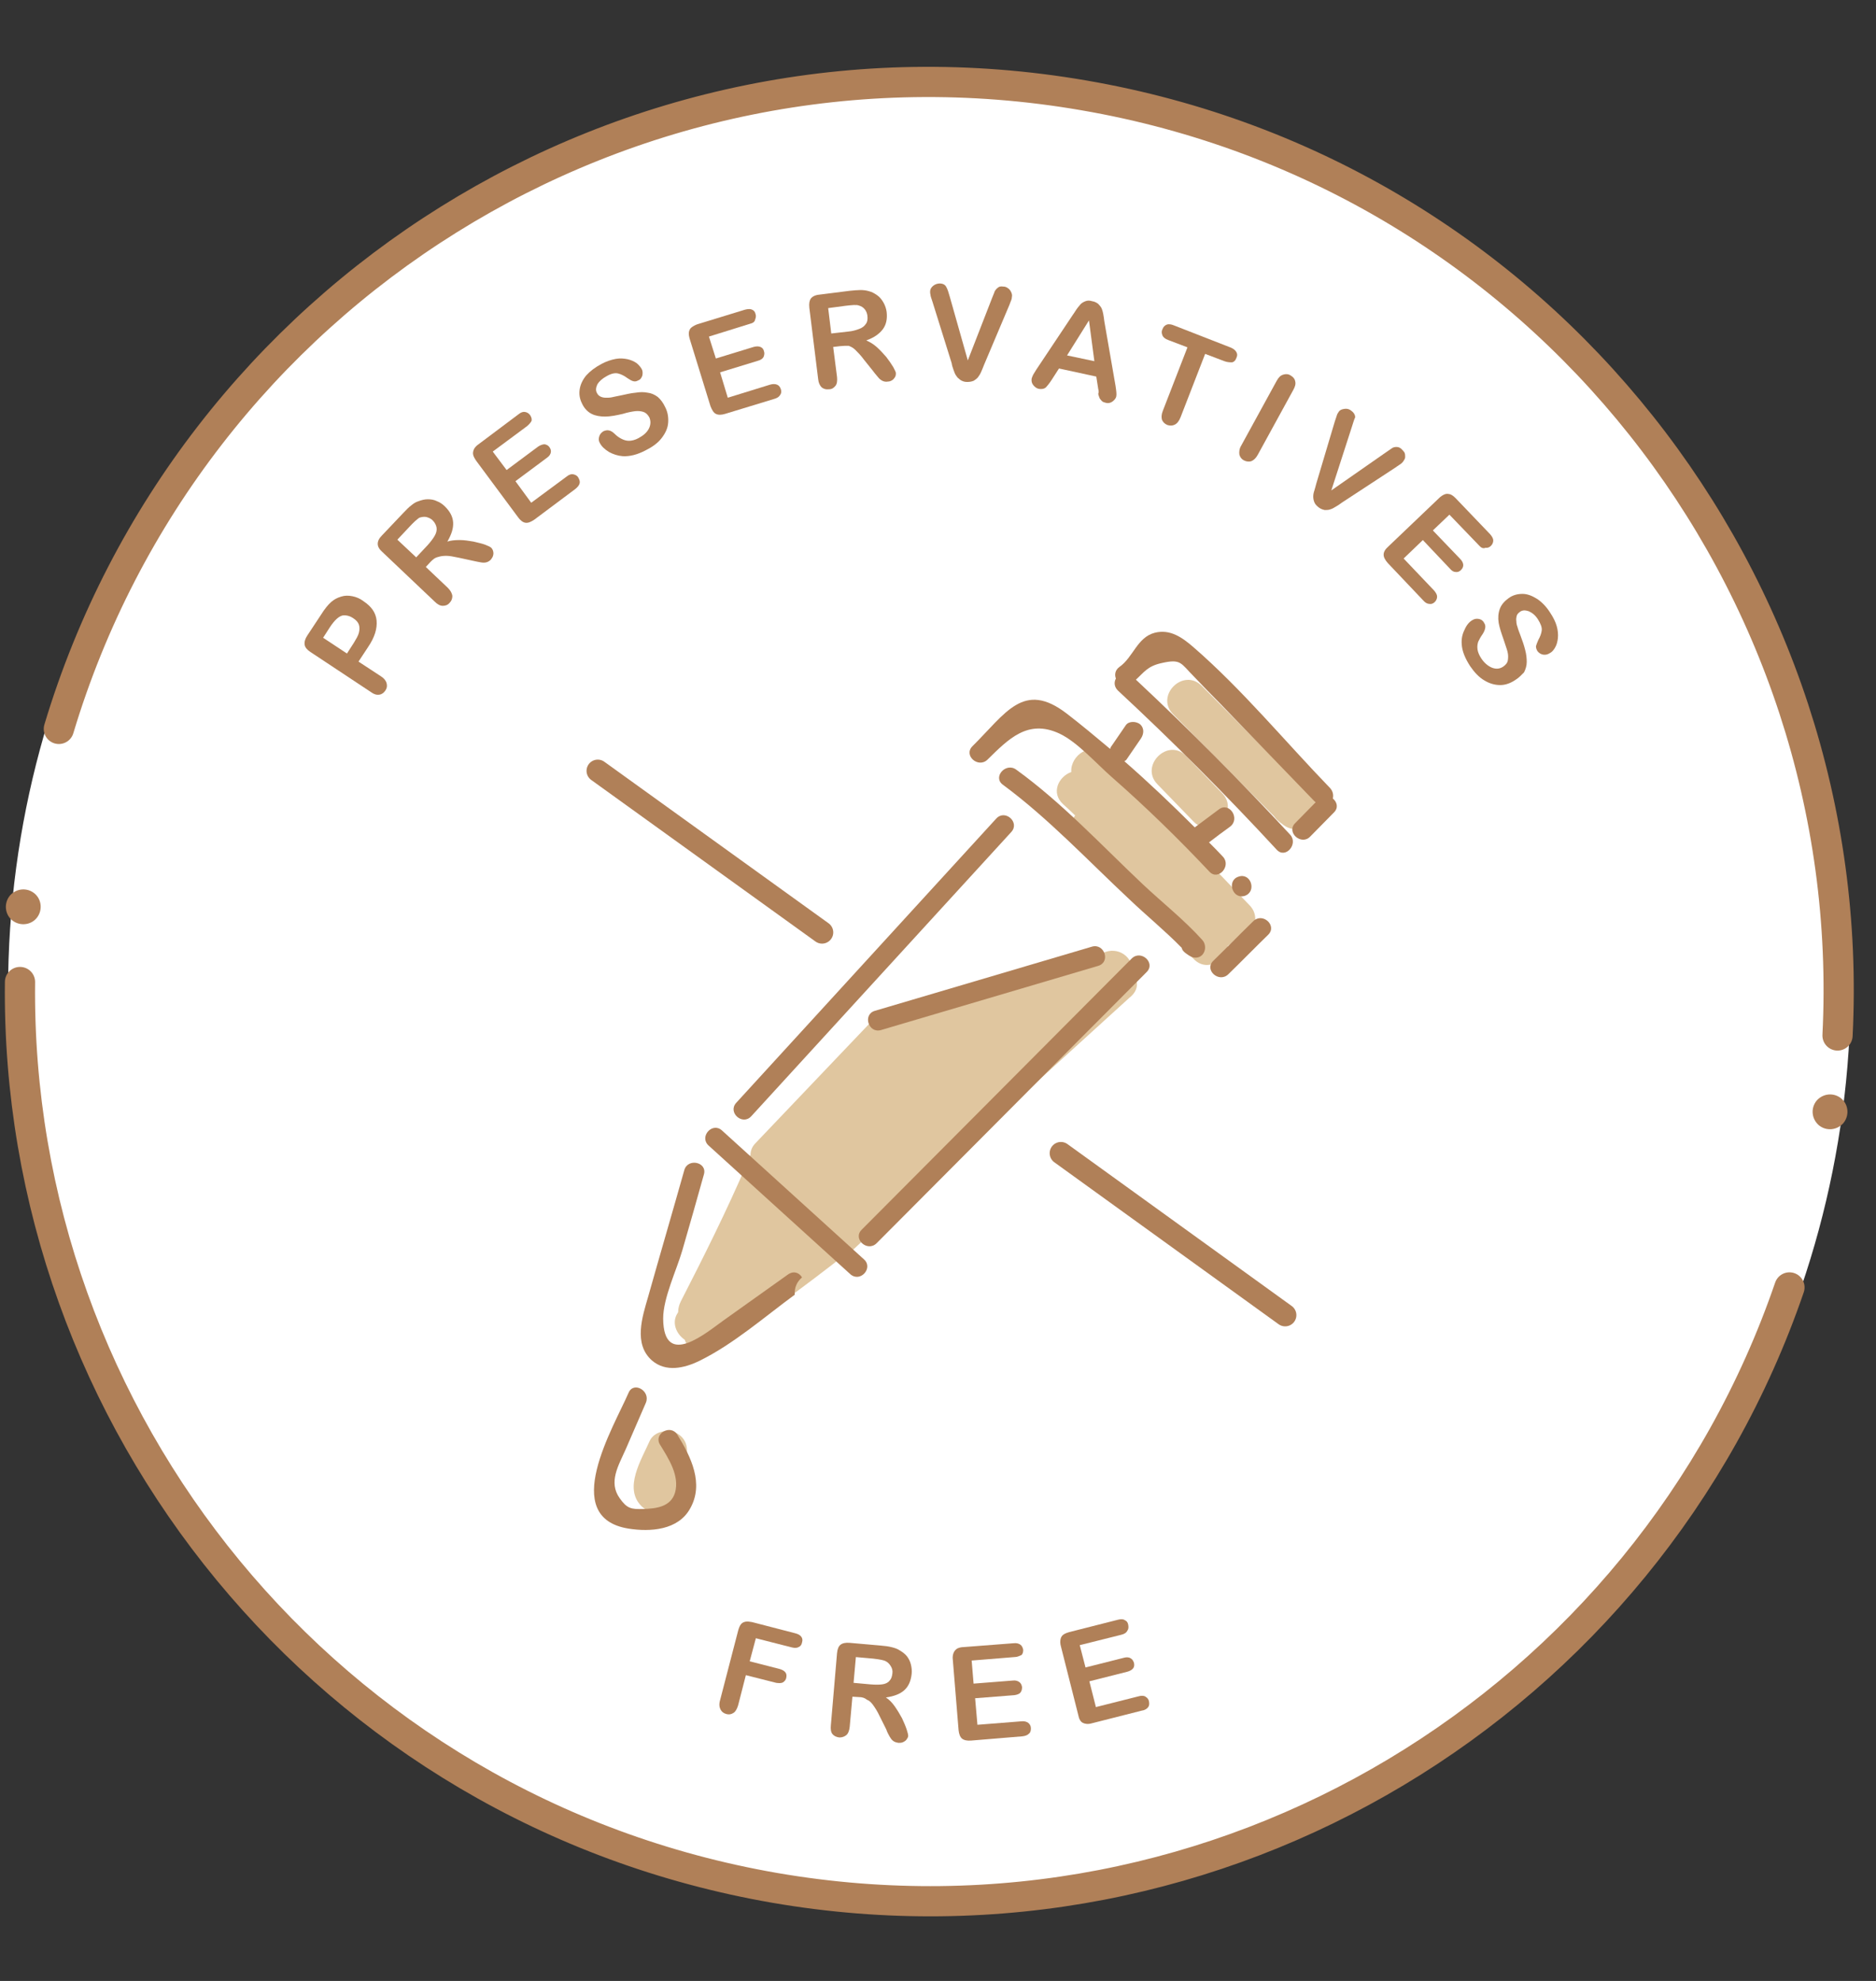<?xml version="1.0" encoding="UTF-8"?><svg xmlns="http://www.w3.org/2000/svg" xmlns:xlink="http://www.w3.org/1999/xlink" height="515.0" preserveAspectRatio="xMidYMid meet" version="1.0" viewBox="8.7 -7.3 487.7 515.0" width="487.7" zoomAndPan="magnify"><rect x="8.7" y="-7.3" width="487.7" height="515.0" fill="#333333" stroke="none"/><g><g id="change1_1"><circle cx="250.3" cy="250" fill="#FFF" r="239.5"/></g><g><g fill="none" stroke="#B08058" stroke-linecap="round" stroke-miterlimit="5" stroke-width="7.853"><path d="M13.9,248 C12.6,362,94.1,463.4,210.1,483.5c116,20,226.8-48.2,263.8-156.1"/><path d="M486.4,261.9 C492.3,144.3,409.6,38,290.5,17.5C171.5-3.1,57.9,69.3,24,182.2"/></g><g id="change2_4"><path d="M487.4,278.3c-1.9-1.6-4.7-1.4-6.4,0.5c-1.6,1.9-1.4,4.7,0.5,6.4c1.9,1.6,4.7,1.4,6.4-0.5 C489.5,282.8,489.3,279.9,487.4,278.3z" fill="#B08058"/></g><g id="change2_5"><path d="M17.7,225c1.9,1.6,2.1,4.5,0.5,6.4c-1.6,1.9-4.5,2.1-6.4,0.5c-1.9-1.6-2.1-4.5-0.5-6.4 C13,223.6,15.8,223.4,17.7,225z" fill="#B08058"/></g></g><g fill="#B08058" id="change2_2"><path d="M214.6,421l-9.4-2.4l-1.6,6l7.8,2c0.7,0.2,1.2,0.5,1.5,0.9c0.3,0.4,0.3,0.9,0.2,1.4 c-0.1,0.5-0.4,0.9-0.9,1.2c-0.4,0.2-1,0.2-1.7,0.1l-7.9-2l-2,7.8c-0.3,1-0.7,1.7-1.2,2c-0.6,0.4-1.2,0.5-1.9,0.3 c-0.7-0.2-1.2-0.6-1.5-1.2c-0.3-0.6-0.4-1.4-0.1-2.4l4.7-18.1c0.2-0.7,0.4-1.2,0.7-1.6s0.7-0.6,1.2-0.7c0.5-0.1,1.1,0,1.7,0.1 l11.2,2.9c0.8,0.2,1.3,0.5,1.6,0.9c0.3,0.4,0.4,0.9,0.2,1.5c-0.1,0.6-0.4,1-0.9,1.2C216,421.1,215.4,421.2,214.6,421z"/><path d="M232,433.9l-1.7-0.1l-0.7,7.8c-0.1,1-0.4,1.8-0.9,2.2c-0.5,0.4-1.1,0.6-1.8,0.6c-0.8-0.1-1.4-0.4-1.8-0.9 c-0.4-0.5-0.5-1.3-0.4-2.3l1.6-18.7c0.1-1.1,0.4-1.8,0.9-2.2c0.5-0.4,1.3-0.6,2.4-0.5l8,0.7c1.1,0.1,2,0.2,2.8,0.4 c0.8,0.2,1.5,0.4,2.1,0.8c0.7,0.4,1.4,0.9,1.9,1.5c0.5,0.6,0.9,1.4,1.1,2.2c0.2,0.8,0.3,1.7,0.2,2.5c-0.2,1.8-0.8,3.2-1.9,4.2 c-1.1,1-2.7,1.6-4.8,1.9c0.8,0.5,1.6,1.3,2.3,2.3c0.7,1,1.3,2,1.9,3.1c0.5,1.1,0.9,2,1.2,2.9c0.3,0.9,0.4,1.4,0.4,1.7 c0,0.3-0.2,0.6-0.4,0.9c-0.2,0.3-0.5,0.5-0.9,0.7c-0.4,0.2-0.8,0.2-1.2,0.2c-0.6-0.1-1-0.2-1.4-0.5c-0.4-0.3-0.6-0.6-0.9-1.1 c-0.2-0.4-0.6-1-0.9-1.9l-1.7-3.4c-0.6-1.3-1.2-2.2-1.7-2.9c-0.5-0.7-1-1.2-1.6-1.4C233.5,434.1,232.8,433.9,232,433.9z M235.7,423.9l-4.5-0.4l-0.6,6.7l4.4,0.4c1.2,0.1,2.2,0.1,3,0c0.8-0.1,1.5-0.4,1.9-0.9c0.5-0.5,0.7-1.1,0.8-2 c0.1-0.7-0.1-1.3-0.4-1.8c-0.3-0.5-0.7-1-1.3-1.3C238.5,424.3,237.4,424.1,235.7,423.9z"/><path d="M272.4,423.5l-11.1,0.9l0.5,6l10.2-0.8c0.7-0.1,1.3,0.1,1.7,0.4c0.4,0.3,0.6,0.7,0.7,1.3 c0,0.6-0.1,1-0.4,1.4c-0.3,0.4-0.9,0.6-1.6,0.7l-10.2,0.8l0.6,6.9l11.4-0.9c0.8-0.1,1.4,0.1,1.8,0.4c0.4,0.3,0.7,0.8,0.7,1.4 c0,0.6-0.1,1.1-0.5,1.4c-0.4,0.4-0.9,0.6-1.7,0.7l-13.3,1.1c-1.1,0.1-1.9-0.1-2.4-0.5c-0.5-0.4-0.8-1.2-0.9-2.2l-1.5-18.3 c-0.1-0.7,0-1.3,0.2-1.8c0.2-0.5,0.5-0.8,0.9-1.1c0.4-0.2,1-0.4,1.7-0.4l13-1c0.8-0.1,1.4,0.1,1.8,0.4c0.4,0.3,0.6,0.8,0.7,1.3 c0,0.6-0.1,1.1-0.5,1.4C273.7,423.2,273.2,423.5,272.4,423.5z"/><path d="M300.2,417.7l-10.8,2.7l1.5,5.8l9.9-2.5c0.7-0.2,1.3-0.2,1.8,0.1c0.4,0.2,0.7,0.6,0.9,1.2 c0.1,0.5,0.1,1-0.2,1.4c-0.3,0.4-0.8,0.7-1.5,0.9l-9.9,2.5l1.7,6.7l11.1-2.8c0.7-0.2,1.4-0.2,1.8,0.1c0.5,0.3,0.8,0.7,0.9,1.2 c0.1,0.6,0.1,1.1-0.2,1.5c-0.3,0.4-0.8,0.8-1.6,0.9l-13,3.3c-1,0.3-1.8,0.2-2.4-0.1c-0.6-0.3-1-1-1.2-2.1l-4.5-17.8 c-0.2-0.7-0.2-1.3-0.1-1.8c0.1-0.5,0.3-0.9,0.7-1.2c0.4-0.3,0.9-0.5,1.6-0.7l12.6-3.2c0.8-0.2,1.4-0.2,1.8,0.1 c0.5,0.2,0.8,0.6,0.9,1.2c0.1,0.6,0.1,1.1-0.2,1.5C301.5,417.2,301,417.5,300.2,417.7z"/></g><g fill="#B08058" id="change2_6"><path d="M104.4,160.9l-2.5,3.8l5.8,3.8c0.8,0.5,1.3,1.1,1.5,1.8c0.2,0.7,0.1,1.3-0.3,1.9c-0.4,0.6-0.9,1-1.6,1.1 c-0.7,0.1-1.4-0.1-2.2-0.7l-15.7-10.4c-0.9-0.6-1.4-1.2-1.5-1.9c-0.1-0.7,0.1-1.5,0.7-2.4l3.5-5.3c1-1.6,1.9-2.7,2.7-3.4 c0.8-0.7,1.6-1.1,2.6-1.4c0.9-0.3,1.9-0.3,2.9-0.1c1,0.2,2,0.6,2.9,1.3c2.1,1.4,3.2,3,3.4,5C106.8,156.1,106.1,158.4,104.4,160.9z M94.5,155.7l-1.8,2.8l6.2,4.1l1.8-2.8c0.6-1,1.1-1.8,1.3-2.6c0.2-0.8,0.2-1.5,0-2.1c-0.2-0.6-0.7-1.2-1.5-1.7 c-0.9-0.6-1.8-0.8-2.7-0.7C96.8,152.9,95.7,153.9,94.5,155.7z"/><path d="M120.6,138.8l-1.2,1.3l5.7,5.4c0.7,0.7,1.1,1.4,1.2,2.1c0,0.7-0.2,1.3-0.7,1.8c-0.5,0.6-1.1,0.8-1.8,0.8 c-0.7,0-1.4-0.4-2.1-1.1l-13.6-12.9c-0.8-0.7-1.2-1.4-1.2-2.1c0-0.7,0.3-1.4,1.1-2.2l5.5-5.8c0.8-0.8,1.4-1.5,2.1-2 c0.6-0.5,1.2-0.9,1.9-1.1c0.8-0.3,1.6-0.5,2.4-0.5c0.8,0,1.6,0.1,2.4,0.5c0.8,0.3,1.5,0.8,2.1,1.4c1.3,1.3,2,2.6,2.1,4.1 c0.1,1.5-0.4,3.1-1.5,5c0.9-0.3,2-0.4,3.2-0.4c1.2,0,2.4,0.2,3.6,0.4c1.2,0.3,2.2,0.5,3,0.8c0.8,0.3,1.4,0.6,1.6,0.8 c0.2,0.2,0.4,0.5,0.5,0.9c0.1,0.4,0.1,0.7,0,1.1c-0.1,0.4-0.3,0.7-0.6,1.1c-0.4,0.4-0.8,0.6-1.2,0.7c-0.4,0.1-0.9,0.1-1.4,0 c-0.5-0.1-1.2-0.2-2-0.4l-3.7-0.8c-1.4-0.3-2.5-0.5-3.3-0.5c-0.8,0-1.5,0.1-2.1,0.3C121.7,137.7,121.2,138.2,120.6,138.8z M115.1,129.7l-3.1,3.3l4.9,4.6l3-3.2c0.8-0.9,1.4-1.7,1.8-2.4c0.4-0.7,0.6-1.4,0.5-2.1c-0.1-0.6-0.4-1.3-1-1.9 c-0.5-0.5-1-0.7-1.7-0.9c-0.6-0.1-1.2,0-1.8,0.2C117.1,127.7,116.2,128.5,115.1,129.7z"/><path d="M145.7,103.5l-8.9,6.6l3.6,4.8l8.2-6.1c0.6-0.4,1.2-0.6,1.7-0.6c0.5,0.1,0.9,0.3,1.2,0.7 c0.3,0.4,0.5,0.9,0.4,1.4c-0.1,0.5-0.4,1-1,1.4l-8.2,6.1l4.1,5.6l9.2-6.8c0.6-0.5,1.2-0.7,1.7-0.6c0.5,0.1,1,0.3,1.3,0.8 c0.3,0.5,0.5,1,0.4,1.5c-0.1,0.5-0.5,1-1.1,1.5l-10.7,8c-0.9,0.6-1.6,0.9-2.3,0.8c-0.7-0.1-1.3-0.6-1.9-1.4l-10.9-14.7 c-0.4-0.6-0.7-1.1-0.8-1.6c-0.1-0.5,0-0.9,0.2-1.4c0.2-0.4,0.6-0.9,1.2-1.3l10.4-7.8c0.6-0.5,1.2-0.7,1.7-0.6 c0.5,0.1,0.9,0.3,1.3,0.8c0.3,0.5,0.5,0.9,0.4,1.5C146.7,102.5,146.3,103,145.7,103.5z"/><path d="M181.6,98.5c0.7,1.3,0.9,2.7,0.8,4.1c-0.1,1.4-0.7,2.7-1.7,4c-1,1.3-2.4,2.3-4.2,3.2 c-2.1,1.1-4.1,1.6-5.9,1.5c-1.3-0.1-2.5-0.5-3.6-1.1c-1.1-0.7-1.9-1.4-2.4-2.4c-0.3-0.5-0.3-1.1-0.1-1.7c0.2-0.6,0.6-1,1.1-1.3 c0.5-0.2,0.9-0.3,1.4-0.2c0.5,0.1,1,0.4,1.5,0.9c0.6,0.6,1.2,1,1.8,1.3c0.6,0.3,1.2,0.5,1.9,0.5c0.7,0,1.6-0.2,2.5-0.7 c1.3-0.7,2.2-1.5,2.7-2.5c0.5-1,0.5-2,0.1-2.9c-0.4-0.7-0.9-1.2-1.5-1.4s-1.4-0.3-2.2-0.2c-0.8,0.1-1.9,0.3-3.2,0.7 c-1.7,0.4-3.3,0.7-4.6,0.7c-1.3,0-2.5-0.2-3.5-0.7c-1-0.5-1.9-1.4-2.5-2.7c-0.6-1.2-0.8-2.4-0.6-3.7c0.2-1.3,0.8-2.5,1.7-3.6 c1-1.1,2.3-2.1,4-3c1.3-0.7,2.6-1.1,3.7-1.3c1.1-0.2,2.2-0.1,3.1,0.1c0.9,0.2,1.7,0.6,2.3,1c0.6,0.5,1,1,1.3,1.5 c0.3,0.5,0.3,1.1,0.2,1.7c-0.2,0.6-0.5,1.1-1.1,1.3c-0.5,0.3-0.9,0.3-1.3,0.2c-0.4-0.1-0.9-0.4-1.5-0.8c-0.8-0.6-1.6-1-2.4-1.2 c-0.8-0.2-1.8,0-3,0.7c-1.1,0.6-1.9,1.3-2.4,2.1c-0.4,0.9-0.5,1.6-0.1,2.3c0.2,0.4,0.5,0.7,0.9,0.9c0.4,0.2,0.9,0.3,1.4,0.3 c0.5,0,1,0,1.5-0.1c0.5-0.1,1.3-0.3,2.4-0.5c1.4-0.3,2.6-0.6,3.8-0.7c1.2-0.2,2.2-0.2,3.2,0c0.9,0.1,1.8,0.5,2.6,1.1 C180.4,96.5,181.1,97.4,181.6,98.5z"/><path d="M203.6,76.9L193,80.2l1.8,5.7l9.8-3c0.7-0.2,1.3-0.2,1.8,0c0.5,0.2,0.8,0.6,0.9,1.1c0.2,0.5,0.1,1-0.1,1.5 c-0.2,0.4-0.7,0.8-1.5,1l-9.8,3l2,6.6l11-3.4c0.7-0.2,1.3-0.2,1.8,0c0.5,0.2,0.8,0.6,1,1.2c0.2,0.6,0.1,1.1-0.2,1.5 c-0.3,0.5-0.8,0.8-1.5,1l-12.8,3.9c-1,0.3-1.8,0.3-2.4,0c-0.6-0.3-1-1-1.4-2l-5.4-17.5c-0.2-0.7-0.3-1.3-0.2-1.8 c0.1-0.5,0.3-0.9,0.7-1.2s0.9-0.6,1.5-0.8l12.4-3.8c0.8-0.2,1.4-0.2,1.8,0c0.5,0.2,0.8,0.6,0.9,1.1c0.2,0.5,0.1,1-0.1,1.5 C204.9,76.4,204.4,76.7,203.6,76.9z"/><path d="M227,82.7l-1.7,0.2l1,7.8c0.1,1,0,1.8-0.4,2.3c-0.4,0.5-0.9,0.9-1.7,0.9c-0.8,0.1-1.4-0.1-1.9-0.5 c-0.5-0.5-0.8-1.2-0.9-2.1l-2.3-18.6c-0.1-1.1,0-1.8,0.4-2.4c0.4-0.5,1.1-0.9,2.2-1l7.9-1c1.1-0.1,2-0.2,2.8-0.2 c0.8,0,1.5,0.1,2.2,0.3c0.8,0.2,1.5,0.6,2.2,1.1c0.7,0.5,1.2,1.2,1.6,1.9c0.4,0.7,0.7,1.6,0.8,2.4c0.2,1.8-0.1,3.3-1,4.5 c-0.9,1.2-2.3,2.2-4.3,2.9c0.9,0.4,1.8,0.9,2.7,1.7c0.9,0.8,1.7,1.7,2.5,2.6c0.7,0.9,1.3,1.8,1.8,2.6c0.4,0.8,0.7,1.3,0.7,1.6 c0,0.3,0,0.6-0.2,1c-0.2,0.3-0.4,0.6-0.7,0.8c-0.3,0.2-0.7,0.4-1.2,0.4c-0.5,0.1-1,0-1.4-0.2c-0.4-0.2-0.8-0.5-1.1-0.9 c-0.3-0.4-0.8-0.9-1.3-1.6l-2.4-3c-0.8-1.1-1.6-1.9-2.2-2.5c-0.6-0.6-1.2-0.9-1.8-1.1C228.6,82.6,227.9,82.6,227,82.7z M228.5,72.2l-4.5,0.6l0.8,6.6l4.4-0.5c1.2-0.1,2.1-0.4,2.9-0.7c0.8-0.3,1.3-0.7,1.7-1.3c0.4-0.5,0.5-1.2,0.4-2.1 c-0.1-0.7-0.3-1.2-0.7-1.7c-0.4-0.5-0.9-0.8-1.6-1C231.4,71.9,230.2,72,228.5,72.2z"/><path d="M255.6,69.8l4.7,16.6l6.3-16.2c0.3-0.8,0.6-1.4,0.7-1.8c0.2-0.3,0.4-0.6,0.8-0.9c0.3-0.3,0.8-0.4,1.4-0.3 c0.4,0,0.8,0.1,1.2,0.4c0.3,0.2,0.6,0.5,0.8,0.9c0.2,0.4,0.3,0.7,0.3,1.1c0,0.2-0.1,0.5-0.1,0.8c-0.1,0.3-0.2,0.6-0.3,0.8 c-0.1,0.3-0.2,0.5-0.3,0.8l-6.6,15.6c-0.2,0.6-0.5,1.2-0.7,1.7c-0.2,0.5-0.5,1-0.8,1.4c-0.3,0.4-0.7,0.7-1.2,1 c-0.5,0.2-1,0.3-1.7,0.3c-0.7,0-1.2-0.2-1.7-0.5c-0.4-0.3-0.8-0.6-1.1-1.1c-0.3-0.4-0.5-0.9-0.7-1.5c-0.2-0.6-0.4-1.1-0.5-1.8 l-5-16c-0.1-0.3-0.2-0.6-0.3-0.9c-0.1-0.3-0.2-0.6-0.2-0.9c-0.1-0.3-0.1-0.6-0.1-0.8c0-0.6,0.3-1.1,0.8-1.5 c0.5-0.4,1.1-0.6,1.7-0.6c0.8,0,1.4,0.3,1.7,0.9C255,67.8,255.3,68.7,255.6,69.8z"/><path d="M294.2,93.8l-0.5-3.2l-9.7-2.1l-1.8,2.8c-0.7,1.1-1.3,1.8-1.7,2.2c-0.4,0.3-1,0.4-1.7,0.3 c-0.6-0.1-1.1-0.5-1.5-1c-0.4-0.5-0.5-1.1-0.4-1.7c0.1-0.3,0.2-0.6,0.4-1c0.2-0.3,0.5-0.8,0.8-1.3l9.4-14.1c0.3-0.4,0.6-0.9,1-1.5 c0.4-0.6,0.8-1,1.1-1.4c0.4-0.4,0.8-0.6,1.3-0.8s1.1-0.2,1.7,0c0.7,0.1,1.2,0.4,1.6,0.7c0.4,0.4,0.7,0.8,0.9,1.2 c0.2,0.5,0.3,0.9,0.4,1.4c0.1,0.5,0.2,1.2,0.3,2l2.9,16.7c0.2,1.3,0.3,2.2,0.2,2.7c-0.1,0.6-0.5,1-1,1.4c-0.6,0.4-1.2,0.5-1.8,0.3 c-0.4-0.1-0.7-0.2-0.9-0.4c-0.2-0.2-0.4-0.4-0.6-0.7c-0.1-0.3-0.3-0.7-0.4-1.2C294.4,94.7,294.3,94.2,294.2,93.8z M286.1,85.1 l7.1,1.5l-1.4-10.6L286.1,85.1z"/><path d="M327,86.6l-5-1.9l-6.4,16.5c-0.4,1-0.9,1.6-1.5,1.9c-0.6,0.3-1.2,0.3-1.9,0.1c-0.7-0.3-1.1-0.7-1.4-1.3 c-0.2-0.6-0.2-1.4,0.2-2.4l6.4-16.5l-5-1.9c-0.8-0.3-1.3-0.7-1.5-1.2c-0.2-0.5-0.3-1,0-1.6c0.2-0.6,0.6-1,1.1-1.2 c0.5-0.2,1.2-0.1,1.9,0.2l14.6,5.7c0.8,0.3,1.3,0.7,1.6,1.2c0.3,0.5,0.3,1,0,1.6c-0.2,0.6-0.6,1-1.1,1.1 C328.5,86.9,327.8,86.9,327,86.6z"/><path d="M331.4,108.5l9.2-16.8c0.5-0.9,1-1.4,1.7-1.6c0.6-0.2,1.3-0.2,1.9,0.2c0.7,0.4,1.1,0.9,1.2,1.5 c0.2,0.7,0,1.4-0.5,2.3l-9.2,16.8c-0.5,0.9-1,1.4-1.7,1.7c-0.6,0.2-1.3,0.1-1.9-0.2c-0.6-0.3-1-0.8-1.2-1.5 C330.8,110.1,330.9,109.3,331.4,108.5z"/><path d="M360.1,103.8l-5.3,16.4l14.2-9.9c0.7-0.5,1.3-0.9,1.6-1.1c0.3-0.2,0.7-0.3,1.1-0.3c0.4,0,0.9,0.1,1.3,0.5 c0.3,0.3,0.6,0.6,0.8,0.9c0.2,0.4,0.2,0.8,0.2,1.2c0,0.4-0.2,0.7-0.4,1c-0.1,0.2-0.3,0.4-0.5,0.6c-0.2,0.2-0.5,0.4-0.7,0.5 c-0.2,0.2-0.5,0.3-0.7,0.5l-14.2,9.3c-0.5,0.4-1,0.7-1.5,1c-0.5,0.3-1,0.6-1.4,0.7c-0.5,0.2-1,0.2-1.5,0.2 c-0.5-0.1-1.1-0.3-1.6-0.7c-0.5-0.4-0.9-0.8-1.1-1.3c-0.2-0.5-0.3-1-0.3-1.5c0-0.5,0.1-1,0.3-1.6c0.2-0.6,0.3-1.1,0.5-1.8 l4.8-16.1c0.1-0.3,0.2-0.6,0.3-0.9c0.1-0.3,0.2-0.6,0.3-0.9c0.1-0.3,0.3-0.5,0.4-0.7c0.3-0.5,0.8-0.7,1.5-0.8 c0.6-0.1,1.2,0,1.8,0.5c0.7,0.5,1,1.1,1,1.7C360.7,101.8,360.5,102.6,360.1,103.8z"/><path d="M393.2,134.5l-7.7-8l-4.3,4.1l7.1,7.4c0.5,0.5,0.8,1.1,0.8,1.6c0,0.5-0.2,0.9-0.6,1.3s-0.9,0.6-1.4,0.5 c-0.5,0-1-0.3-1.5-0.9l-7-7.4l-5,4.8l7.9,8.3c0.5,0.6,0.8,1.1,0.8,1.6c0,0.5-0.2,1-0.6,1.4c-0.4,0.4-0.9,0.6-1.4,0.5 c-0.5,0-1.1-0.3-1.6-0.9l-9.2-9.7c-0.7-0.8-1.1-1.5-1.1-2.2c0-0.7,0.4-1.4,1.2-2.1l13.2-12.6c0.5-0.5,1-0.8,1.5-1 c0.5-0.2,0.9-0.1,1.4,0c0.5,0.2,0.9,0.5,1.4,1l9,9.4c0.5,0.6,0.8,1.1,0.8,1.6c0,0.5-0.2,1-0.6,1.4c-0.4,0.4-0.9,0.6-1.4,0.5 C394.3,135.4,393.7,135.1,393.2,134.5z"/><path d="M402.6,169.5c-1.2,0.8-2.5,1.3-3.9,1.3c-1.4,0-2.8-0.4-4.1-1.2c-1.4-0.8-2.6-2.1-3.7-3.7 c-1.3-2-2.1-3.9-2.2-5.7c-0.1-1.3,0.1-2.5,0.7-3.7c0.5-1.2,1.2-2.1,2.1-2.6c0.5-0.3,1-0.4,1.6-0.3c0.6,0.1,1.1,0.4,1.4,1 c0.3,0.4,0.4,0.9,0.3,1.4c-0.1,0.5-0.3,1-0.7,1.6c-0.5,0.7-0.8,1.3-1.1,1.9c-0.2,0.6-0.3,1.2-0.2,2c0.1,0.7,0.4,1.5,1,2.4 c0.8,1.2,1.8,2,2.8,2.4c1.1,0.4,2,0.3,2.9-0.3c0.7-0.5,1.1-1,1.2-1.7c0.1-0.7,0.1-1.4-0.1-2.2c-0.2-0.8-0.6-1.8-1-3.1 c-0.6-1.7-1.1-3.2-1.3-4.4c-0.2-1.3-0.1-2.5,0.3-3.6c0.4-1.1,1.2-2,2.3-2.8c1.1-0.8,2.3-1.1,3.6-1.1c1.3,0,2.5,0.5,3.8,1.3 c1.2,0.8,2.4,2,3.4,3.6c0.8,1.2,1.4,2.4,1.7,3.5c0.3,1.1,0.4,2.1,0.3,3.1c-0.1,0.9-0.3,1.7-0.7,2.4c-0.4,0.7-0.8,1.2-1.4,1.5 c-0.5,0.3-1,0.5-1.7,0.4c-0.6-0.1-1.1-0.4-1.5-0.9c-0.3-0.5-0.4-0.9-0.4-1.3c0.1-0.4,0.3-0.9,0.6-1.6c0.5-0.9,0.8-1.7,0.9-2.5 c0.1-0.8-0.3-1.8-1-2.9c-0.7-1.1-1.5-1.7-2.4-2.1c-0.9-0.3-1.7-0.3-2.3,0.2c-0.4,0.3-0.7,0.6-0.8,1c-0.1,0.4-0.2,0.9-0.1,1.4 c0,0.5,0.1,1,0.3,1.5c0.1,0.5,0.4,1.2,0.8,2.3c0.5,1.3,0.9,2.5,1.2,3.7c0.3,1.1,0.4,2.2,0.4,3.1c0,1-0.3,1.9-0.7,2.7 C404.3,168.1,403.6,168.9,402.6,169.5z"/></g><g id="change3_1"><path d="M349.4,199.5c-9.4-9.5-18.8-19-28.3-28.5c-4.8-4.8-12.2,2.6-7.4,7.4l26.2,26.5c0.3,0.4,0.6,0.8,1.1,1.2 c0.3,0.3,0.6,0.5,1,0.8C347.1,211.2,354.3,204.4,349.4,199.5z" fill="#E0C69F"/></g><g id="change3_2"><path d="M326.4,198.9c-3.1-3.2-6.3-6.5-9.4-9.7c-4.7-4.8-12.1,2.6-7.4,7.4c3.1,3.2,6.3,6.5,9.4,9.7 C323.7,211.1,331.1,203.7,326.4,198.9z" fill="#E0C69F"/></g><g id="change3_3"><path d="M333.6,228.1l-37.5-39c-3.7-3.9-9.2,0-8.9,4.3c-3.3,1.2-5.4,5.4-2.1,8.4c1.1,1,2.1,1.9,3.1,2.9 c-1.4,1.9-1.7,4.5,0.4,6.6c10.1,10.2,20.3,20.4,30.4,30.7c3.5,3.6,8.5,0.4,8.9-3.4c0.6-0.4,1.2-0.9,1.7-1.5 C333.8,237.3,337,231.7,333.6,228.1z" fill="#E0C69F"/></g><g id="change3_4"><path d="M303.1,245.5c0.3-3.9-3.7-7-7.8-5c-0.3,0.1-0.6,0.3-0.9,0.4c-0.6,0.2-1.1,0.4-1.5,0.8 c-1.8,0.9-3.6,1.8-5.5,2.7c-0.9-0.3-1.9-0.5-3.1-0.2c-4.1,0.9-8,2.1-11.9,3.6c-10.1,3.2-20,6.7-29.9,10.5c-1.8-1.9-4.9-2.5-7.2-0.1 l-30.2,31.7c-0.9,0.9-1.3,2-1.3,3.1c-0.5,0.7-0.9,1.5-1,2.4c-5.2,12.1-11.1,23.9-17.1,35.6c-0.5,1-0.7,1.9-0.7,2.8l-0.1,0.2 c-1.7,2.5-0.4,5.5,1.8,7c1,2.9,4.1,5,7.3,2.8c12-8,23.7-16.5,35-25.4c0.6-0.2,1.3-0.6,1.8-1.1l2.8-2.6c0.8-0.6,1.6-1.2,2.3-1.9 c0.5-0.4,0.8-0.8,1-1.2c21.8-19.8,43.6-39.7,65.4-59.5C305,250,304.6,247.4,303.1,245.5z" fill="#E0C69F"/></g><g id="change3_5"><path d="M187.1,378c-0.3-1-0.9-1.9-1.7-2.5c0.4-1,0.9-1.9,1.3-2.9c1.1-2.6,0.8-5.6-1.9-7.2c-2.2-1.3-6-0.7-7.2,1.9 c-2.1,4.8-6.9,12.3-2.1,17C180.2,388.7,189.4,384.8,187.1,378z" fill="#E0C69F"/></g><g><g fill="#B08058" id="change2_3"><path d="M217.2,324.8c-0.7-1.2-2.1-1.8-3.6-0.8c-5.6,4-11.1,7.9-16.7,11.9c-4.4,3.1-15.7,12.9-15.8-0.4 c0-5.4,3.5-12.6,5-17.8c1.9-6.6,3.8-13.2,5.6-19.7c0.9-3.2-4.2-4.3-5.1-1.1c-3.1,11-6.3,21.9-9.4,32.9c-1.5,5.2-3.9,12.3,1,16.6 c3.6,3.1,8.4,2,12.3,0.1c8.8-4.3,16.9-11.4,24.8-17.2C215.2,327.4,215.9,325.9,217.2,324.8z"/><path d="M267.7,205.5c-22.5,24.6-45.1,49.3-67.6,73.9c-2.3,2.5,1.6,6,3.9,3.5c22.5-24.6,45.1-49.3,67.6-73.9 C273.9,206.5,270,203,267.7,205.5z"/><path d="M302.9,241.9c-23.4,23.5-46.8,47-70.2,70.5c-2.4,2.4,1.5,5.9,3.9,3.5c23.4-23.5,46.8-47,70.2-70.5 C309.2,243,305.3,239.5,302.9,241.9z"/><path d="M321.2,237c-4.7-5.2-10.4-9.7-15.4-14.4c-10.7-10.1-21-21.2-32.9-29.8c-2.7-2-6.2,1.9-3.5,3.9 c11.8,8.7,22.2,19.8,32.9,29.8c4.4,4.2,9.3,8.2,13.6,12.6c0.1,0.5,0.4,0.9,0.9,1.3c0.7,0.5,1.3,1,2.1,1.2 C321.7,242.2,322.9,238.8,321.2,237z"/><path d="M325.6,203.1c-2.1,1.6-4.2,3.1-6.3,4.7c-5.9-5.9-12-11.7-18.3-17.2c0.2-0.1,0.5-0.3,0.6-0.5 c1.2-1.8,2.5-3.6,3.7-5.4c0.8-1.2,0.9-2.7-0.2-3.7c-1-0.8-2.9-0.9-3.7,0.2c-1.2,1.8-2.5,3.6-3.7,5.4c-0.2,0.2-0.3,0.5-0.4,0.8 c-3.7-3.1-7.4-6.2-11.3-9.2c-11.2-8.6-15.8-0.1-24.5,8.5c-2.4,2.4,1.5,5.8,3.9,3.5c5.5-5.4,10.5-10.6,18.7-6.8 c4.7,2.2,9.7,7.9,13.6,11.3c8.9,7.8,17.3,16,25.4,24.6c2.3,2.5,5.8-1.5,3.5-3.9c-1.2-1.3-2.4-2.5-3.6-3.7 c1.8-1.4,3.7-2.8,5.5-4.1C331.2,205.5,328.3,201.1,325.6,203.1z"/><path d="M334.5,232.2c-3.5,3.4-6.9,6.9-10.4,10.3c-2.4,2.4,1.5,5.8,3.9,3.5c3.5-3.4,6.9-6.9,10.4-10.3 C340.8,233.3,336.9,229.8,334.5,232.2z"/><path d="M330.7,220.6c-3.2,1-1.6,6,1.6,5C335.5,224.5,333.9,219.5,330.7,220.6z"/><path d="M233.3,320.1c-12.3-11.2-24.6-22.3-36.9-33.5c-2.5-2.3-6,1.6-3.5,3.9c12.3,11.2,24.6,22.3,36.9,33.5 C232.4,326.2,235.8,322.3,233.3,320.1z"/><path d="M354.5,197.6c-11.7-12.1-22.9-25.7-35.6-36.7c-2.9-2.5-6-4.7-10-3.7c-4.6,1.2-5.6,6.4-9.2,8.9 c-1.1,0.8-1.3,2-0.9,3c-0.5,0.9-0.5,2.1,0.5,3.1c14.3,13.3,28.1,27.1,41.3,41.4c2.3,2.5,5.7-1.5,3.5-3.9 c-12.9-13.9-26.2-27.3-40.1-40.3c2.1-1.9,3-3.5,6.6-4.3c5.2-1.2,5,0,8.5,3.5c2.2,2.3,4.4,4.6,6.7,6.9 c8.3,8.6,16.6,17.2,24.9,25.8c-1.8,1.8-3.5,3.6-5.3,5.4c-2.4,2.4,1.6,5.9,3.9,3.5c2.1-2.1,4.1-4.2,6.2-6.3 c1.2-1.2,0.8-2.7-0.3-3.6C355.4,199.3,355.2,198.4,354.5,197.6z"/><path d="M292.6,238.8l-56.5,16.7c-3.2,1-1.6,5.9,1.6,5l56.5-16.7C297.5,242.8,295.8,237.9,292.6,238.8z"/></g><g id="change2_1"><path d="M184.8,365.7c-1.8-2.9-6.3-0.2-4.5,2.6c2.2,3.6,5.1,8,3.9,12.4c-1.1,3.8-5,4.2-8.3,4.3 c-3.1,0.1-4.2-0.1-6.1-2.8c-3-4.2-0.3-8.5,1.6-12.8c1.7-4,3.5-8,5.2-12c1.3-3.1-3.2-5.7-4.5-2.6c-3.9,9-18.1,32.4,0,35.3 c5.7,0.9,12.9,0.4,16-5.2C191.8,378.4,188.3,371.4,184.8,365.7z" fill="#B08058"/></g><path d="M222.4 235.1L164.1 193.1" fill="none" stroke="#B08058" stroke-linecap="round" stroke-miterlimit="5" stroke-width="5.835"/><path d="M342.8 334.6L284.5 292.5" fill="none" stroke="#B08058" stroke-linecap="round" stroke-miterlimit="5" stroke-width="5.835"/></g></g></svg>